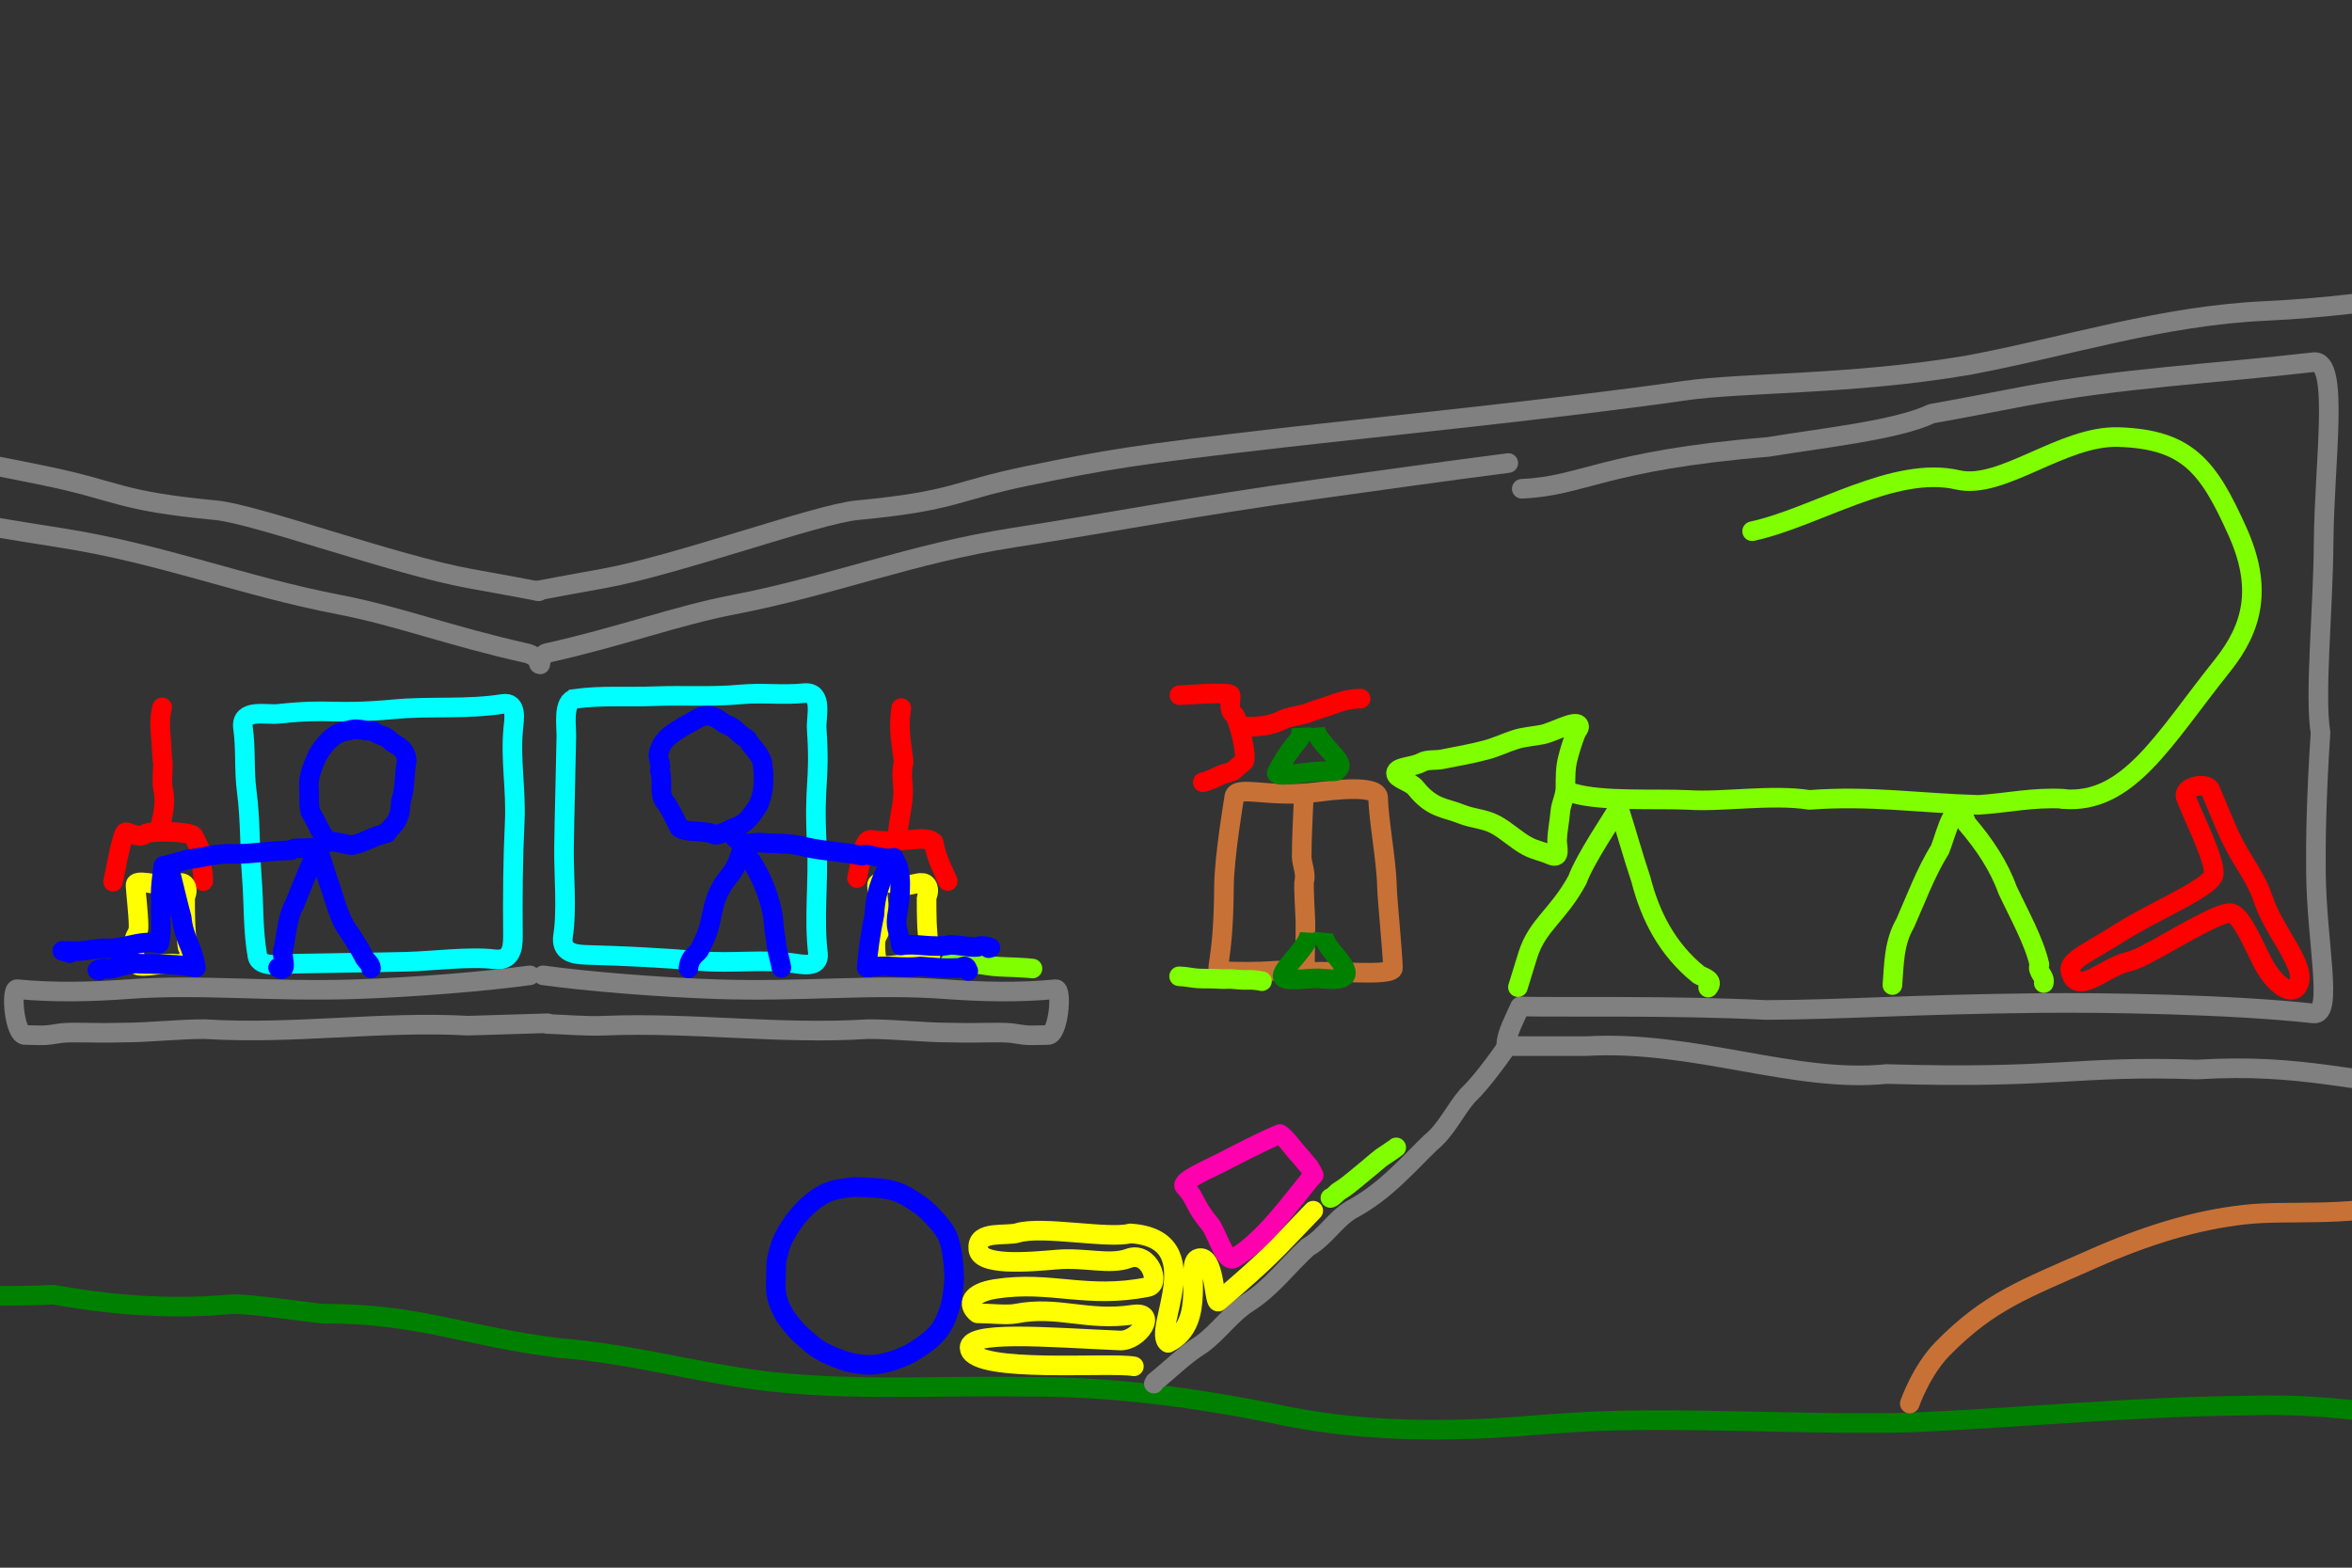 <?xml version="1.0" encoding="UTF-8" standalone="no"?>
<!-- Created with Inkscape (http://www.inkscape.org/) -->

<svg
   xmlns:dc="http://purl.org/dc/elements/1.1/"
   xmlns:cc="http://creativecommons.org/ns#"
   xmlns:rdf="http://www.w3.org/1999/02/22-rdf-syntax-ns#"
   xmlns:svg="http://www.w3.org/2000/svg"
   xmlns="http://www.w3.org/2000/svg"
   xmlns:sodipodi="http://sodipodi.sourceforge.net/DTD/sodipodi-0.dtd"
   xmlns:inkscape="http://www.inkscape.org/namespaces/inkscape"
   inkscape:export-filename="itnas177.png"
   inkscape:export-ydpi="90"
   inkscape:export-xdpi="90"
   sodipodi:docname="itnas177.svg"
   inkscape:version="0.47 r22583"
   version="1.1"
   id="svg2"
   height="320"
   width="480">
  <rect width="100%" height="100%" fill="#333333" stroke="none"/>
  <defs
     id="defs4" />
  <sodipodi:namedview
     id="base"
     pagecolor="#ffffff"
     bordercolor="#666666"
     borderopacity="1.0"
     inkscape:pageopacity="1"
     inkscape:pageshadow="2"
     inkscape:zoom="2"
     inkscape:cx="230.35782"
     inkscape:cy="156.86984"
     inkscape:document-units="px"
     inkscape:current-layer="layer1"
     showgrid="false"
     inkscape:snap-nodes="true"
     inkscape:snap-global="false"
     inkscape:snap-grids="true"
     showguides="true"
     inkscape:window-width="1280"
     inkscape:window-height="998"
     inkscape:window-x="-4"
     inkscape:window-y="-4"
     inkscape:window-maximized="1"
     inkscape:object-nodes="true">
    <inkscape:grid
       empspacing="5"
       visible="true"
       enabled="true"
       snapvisiblegridlinesonly="true"
       type="xygrid"
       id="grid2816" />
  </sodipodi:namedview>
  <g
     inkscape:label="Layer 1"
     inkscape:groupmode="layer"
     id="layer1"
     transform="translate(0,0)">
    <path
       style="color:#000000;fill:none;stroke:#008000;stroke-width:4;stroke-linecap:butt;stroke-linejoin:miter;stroke-miterlimit:4;stroke-opacity:1;stroke-dasharray:none;stroke-dashoffset:0;marker:none;visibility:visible;display:inline;overflow:visible;enable-background:accumulate"
       d="m -22.443,263.374 c 9.465,0.332 19.294,1.652 33.324,0.896 10.962,2.005 23.642,3.14 36.005,1.978 3.179,-0.323 15.719,1.611 18.88,1.899 19.93,-0.08 29.334,4.744 48.748,7.054 12.071,0.949 23.839,3.916 35.76,5.865 19.742,3.246 39.805,1.662 59.706,2.018 16.908,-0.058 33.745,2.164 50.292,5.518 15.964,3.498 32.442,3.772 48.688,2.64 7.898,-0.618 15.8,-1.247 23.727,-1.309 19.11,-0.278 38.214,0.897 57.322,0.438 22.85,-1.01 45.645,-3.279 68.531,-3.449 18.933,-0.676 37.673,2.902 56.07,6.984 11.683,3.254 24.066,3.013 35.621,6.812 0.324,0.205 4.465,1.874 6.352,2 19.576,1.306 29.005,-0.557 43.142,-1.102"
       id="path2852"
       sodipodi:nodetypes="ccccccccccccccsc" />
    <path
       style="color:#000000;fill:none;stroke:#808080;stroke-width:4;stroke-linecap:round;stroke-linejoin:round;stroke-miterlimit:4;stroke-opacity:1;stroke-dasharray:none;stroke-dashoffset:0;marker:none;visibility:visible;display:inline;overflow:visible;enable-background:accumulate"
       d="m 110.251,135.612 c 0.221,-1.335 0.618,-2.139 1.288,-2.289 15.637,-3.495 26.209,-7.592 38.184,-9.899 19.954,-3.845 36.273,-10.443 57.069,-13.678 19.41,-3.019 36.868,-6.408 61.725,-9.864 13.905,-1.933 26.714,-3.754 39.3,-5.364"
       id="path2912" />
    <path
       style="color:#000000;fill:none;stroke:#808080;stroke-width:4;stroke-linecap:round;stroke-linejoin:round;stroke-miterlimit:4;stroke-opacity:1;stroke-dasharray:none;stroke-dashoffset:0;marker:none;visibility:visible;display:inline;overflow:visible;enable-background:accumulate"
       d="m 111.734,209.013 c 3.89,0.136 7.786,0.507 11.678,0.349 17.935,-0.728 35.78,1.855 53.74,0.707 5.666,-0.005 11.305,0.708 16.971,0.707 6.566,0.158 9.485,-0.184 12.388,0.111 1.401,0.209 2.801,0.487 4.225,0.444 1.012,-0.002 2.023,-0.06 3.035,-0.06 2.25,0.265 3.068,-9.38 1.713,-9.357 -7.542,0.73 -15.081,0.549 -22.627,0 -15.077,-1.097 -29.112,0.593 -46.669,0 -11.925,-0.403 -26.516,-1.6 -35.355,-2.828"
       id="path2906" />
    <path
       style="color:#000000;fill:none;stroke:#808080;stroke-width:4;stroke-linecap:round;stroke-linejoin:round;stroke-miterlimit:4;stroke-opacity:1;stroke-dasharray:none;stroke-dashoffset:0;marker:none;visibility:visible;display:inline;overflow:visible;enable-background:accumulate"
       d="m 310.566,99.769 c 12.548,-0.531 16.689,-5.769 50.253,-8.536 10.777,-1.789 26.351,-3.423 33.374,-6.793 5.838,-1.027 11.998,-2.247 18.573,-3.492 20.065,-3.798 39.014,-4.669 59.397,-7.021 5.376,-0.62 2.161,20.162 2.042,37.117 -0.094,13.376 -1.885,30.976 -0.628,38.544 -0.868,12.869 -0.999,22.366 -0.939,28.404 0.145,14.652 3.649,29.323 -0.475,28.872 -17.08,-1.867 -42.818,-2.261 -55.861,-2.121 -26.882,0.288 -40.001,1.352 -55.861,1.414 -19.072,-0.961 -41.656,-0.513 -50.205,-0.707 -1.102,2.451 -2.792,5.614 -2.828,7.69"
       id="path2904" />
    <path
       style="color:#000000;fill:none;stroke:#808080;stroke-width:4;stroke-linecap:round;stroke-linejoin:round;stroke-miterlimit:4;stroke-opacity:1;stroke-dasharray:none;stroke-dashoffset:0;marker:none;visibility:visible;display:inline;overflow:visible;enable-background:accumulate"
       d="m 235.479,282.43 0.227,-0.406 c 3.188,-2.537 6.029,-5.463 9.49,-7.597 3.443,-2.484 5.904,-6.206 9.545,-8.546 4.743,-3.008 8.062,-7.555 12.142,-11.288 3.547,-1.988 5.538,-5.738 9.033,-7.751 3.404,-1.825 6.434,-4.206 9.219,-6.858 2.371,-2.19 4.468,-4.484 6.8,-6.726 3.287,-2.663 4.926,-6.6 7.652,-9.716 3.184,-2.935 8.01,-10.002 8.01,-10.002 0,0 16.146,0 16.146,0 21.802,-1.28 42.67,7.629 61.232,5.691 35.45,1.039 38.188,-1.765 63.471,-0.92 21.925,-1.301 31.216,2.752 53.744,4.334 15.701,2.942 30.627,4.136 45.075,2.737 10.441,0.864 17.627,2.11 36.946,4.95 6.235,-4.472 -3.085,-36.487 -0.755,-65.661 0.368,-4.611 -3.3,-47.18 -0.793,-68.956 1.141,-9.909 2.211,-33.938 -0.574,-49.938 -23.237,4.016 -43.171,5.993 -52.205,7.805 -18.604,3.732 -44.331,8.833 -67.296,9.873 -21.557,0.976 -40.491,7.253 -60.846,11.075 -23.832,4.078 -46.02,3.478 -57.991,5.222 -24.005,3.496 -64.999,7.65 -82.169,9.622 -30.307,3.481 -35.714,4.434 -51.906,7.763 -15.011,3.087 -14.61,5.105 -34.775,7.013 -8.114,0.768 -36.73,11.223 -51.756,13.933 -4.537,0.818 -9.08,1.645 -13.614,2.506"
       id="path2833" />
    <path
       style="fill:none;stroke:#0000ff;stroke-width:4;stroke-linecap:butt;stroke-linejoin:miter;stroke-miterlimit:4;stroke-opacity:1;stroke-dasharray:none"
       d="m 173.801,242.328 c -1.989,0.272 -4.051,0.497 -5.834,1.495 -1.694,0.945 -3.176,2.233 -4.481,3.661 -1.545,1.715 -2.825,3.664 -3.81,5.75 -0.54,1.18 -0.822,2.456 -1.124,3.712 -0.253,1.284 -0.124,2.599 -0.203,3.897 -0.039,1.599 -0.104,3.247 0.473,4.769 0.279,1.059 0.855,2 1.353,2.966 0.976,1.311 1.93,2.65 3.138,3.763 1.638,1.482 3.289,3.023 5.321,3.951 1.328,0.644 2.711,1.187 4.123,1.615 1.628,0.453 3.32,0.699 5.011,0.702 1.663,-0.079 3.3,-0.474 4.875,-1.001 1.5,-0.542 3.006,-1.134 4.311,-2.066 1.345,-0.852 2.693,-1.737 3.788,-2.906 1.051,-1.005 1.809,-2.275 2.363,-3.611 0.389,-0.974 0.742,-1.973 0.989,-2.992 0.358,-1.713 0.553,-3.458 0.643,-5.205 -0.09,-2.079 -0.207,-4.174 -0.671,-6.208 -0.282,-1.165 -0.584,-2.351 -1.275,-3.351 -0.89,-1.348 -2.013,-2.527 -3.126,-3.691 -1.107,-1.11 -2.39,-2.028 -3.739,-2.818 -1.204,-0.81 -2.531,-1.453 -3.946,-1.787 -1.695,-0.446 -3.462,-0.479 -5.203,-0.596 -0.993,-0.022 -1.986,-0.117 -2.978,-0.049 z"
       id="path8177"
       sodipodi:nodetypes="cssssssssss" />
    <path
       style="color:#000000;fill:none;stroke:#c87137;stroke-width:4;stroke-linecap:round;stroke-linejoin:round;stroke-miterlimit:4;stroke-opacity:1;stroke-dasharray:none;stroke-dashoffset:0;marker:none;visibility:visible;display:inline;overflow:visible;enable-background:accumulate"
       d="m 491.75,245.5 c -14.519,3.02 -24.618,1.421 -33.734,2.436 -9.936,1.106 -20.019,4.192 -31.016,9.064 -14.01,6.207 -21.003,8.628 -30.5,18.25 -4.41,4.468 -6.75,11.25 -6.75,11.25"
       id="path8848"
       sodipodi:nodetypes="cssss" />
    <path
       style="color:#000000;fill:none;stroke:#94f3f3;stroke-width:4;stroke-linecap:round;stroke-linejoin:round;stroke-miterlimit:4;stroke-opacity:1;stroke-dasharray:none;stroke-dashoffset:0;marker:none;visibility:visible;display:inline;overflow:visible;enable-background:accumulate"
       d="m 497.584,250.432 c -2.47,-3.282 -5.985,-8.527 -3.862,-12.425 3.814,-7.003 6.541,-5.57 12.119,-5.991 5.979,-0.451 10.845,-2.16 17.189,-2.075 9.446,0.126 9.685,1.631 17.78,1.291 6.869,-0.288 21.62,-1.41 28.448,1.632 6.927,3.085 9.143,7.675 4.888,12.435 -4.85,5.426 -20.944,4.873 -26.426,7.649 -5.738,2.906 -15.613,2.191 -22.591,1.464 -5.397,-0.562 -11.151,-2.787 -16.973,-2.137 -3.324,0.371 -7.135,2.725 -10.573,-1.842 z"
       id="path8820"
       sodipodi:nodetypes="cssssssssss" />
    <path
       style="color:#000000;fill:none;stroke:#c87137;stroke-width:4;stroke-linecap:round;stroke-linejoin:round;stroke-miterlimit:4;stroke-opacity:1;stroke-dasharray:none;stroke-dashoffset:0;marker:none;visibility:visible;display:inline;overflow:visible;enable-background:accumulate"
       d="m 249.792,180.924 c -0.107,17.016 -2.316,17.142 -0.364,17.296 2.532,0.2 7.624,0.171 10.394,-0.046 4.549,-0.356 5.791,0.567 7.748,0.282 3.41,-0.496 16.773,0.998 16.71,-0.861 -0.131,-3.843 -1.179,-14.184 -1.224,-16.542 -0.102,-5.37 -1.741,-13.808 -1.798,-18.231 -0.023,-1.808 -4.14,-2.248 -12.437,-1.141 -9.964,1.329 -16.958,-1.693 -16.958,1.223 l 0,1e-5 0,-1e-5 c 0,0 -2.034,12.025 -2.071,18.02 z"
       id="path2893"
       sodipodi:nodetypes="cssssssssccs" />
    <path
       style="color:#000000;fill:none;stroke:#00ffff;stroke-width:4;stroke-linecap:butt;stroke-linejoin:miter;stroke-miterlimit:4;stroke-opacity:1;stroke-dasharray:none;stroke-dashoffset:0;marker:none;visibility:visible;display:inline;overflow:visible;enable-background:accumulate"
       d="m 117.412,142.637 c -2.62,0.368 -1.793,5.523 -1.832,7.688 -0.172,9.502 -0.38,15.505 -0.475,22.725 -0.07,5.317 0.635,12.728 -0.184,17.881 -0.529,3.326 1.895,3.895 4.687,3.975 7.666,0.219 15.52,0.583 23.269,1.261 6.271,0.549 12.642,-0.419 18.855,0.42 1.927,0.26 5.564,1.081 5.202,-1.94 -0.881,-7.348 0.16,-14.726 -0.228,-22.105 -0.692,-13.144 0.735,-12.446 -0.037,-23.832 -0.164,-2.422 1.449,-7.643 -2.633,-7.219 -4.251,0.442 -8.556,-0.143 -12.808,0.25 -6.181,0.572 -11.816,0.133 -17.807,0.375 -5.232,0.211 -10.793,-0.212 -16.008,0.52 z"
       id="path3604"
       sodipodi:nodetypes="csssssssssssss" />
    <path
       id="path3618"
       style="color:#000000;fill:none;stroke:#ffff00;stroke-width:4;stroke-linecap:round;stroke-linejoin:round;stroke-miterlimit:4;stroke-opacity:1;stroke-dasharray:none;stroke-dashoffset:0;marker:none;visibility:visible;display:inline;overflow:visible;enable-background:accumulate"
       d="m 268.009,247.125 c -8.825,9.158 -8.569,9.238 -19.402,18.573 -0.86,0.099 -0.722,-9.653 -3.966,-8.85 -3.168,0.669 2.139,13.118 -6.26,17.255 -3.53,-2.27 8.949,-21.258 -7.721,-22.337 -4.37,1.189 -18.019,-1.613 -22.937,-0.115 -2.367,0.721 -8.307,-0.537 -8.075,3.062 -0.257,3.842 10.4,2.882 15.989,2.393 5.744,-0.502 10.854,1.177 14.707,-0.254 4.264,-1.583 6.688,5.3 3.925,5.854 -12.532,2.513 -19.752,-1.363 -31.085,0.392 -5.162,0.8 -5.963,3.16 -3.713,4.977 2.978,0.033 6.048,0.415 7.858,0.064 8.669,-1.682 14.469,1.634 23.932,0.209 5.208,-0.784 1.195,5.442 -2.7,5.275 -14.578,-0.615 -31.882,-2.207 -30.628,1.845 1.52,4.91 28.429,2.525 33.475,3.435"
       sodipodi:nodetypes="cccccscsssscsscsc" />
    <path
       style="color:#000000;fill:none;stroke:#ff0000;stroke-width:4;stroke-linecap:butt;stroke-linejoin:miter;stroke-miterlimit:4;stroke-opacity:1;stroke-dasharray:none;stroke-dashoffset:0;marker:none;visibility:visible;display:inline;overflow:visible;enable-background:accumulate"
       d="m 422.547,198.257 c 0.524,1.871 1.38,3.228 5.707,0.825 7.996,-4.447 4,-1.075 11.8,-5.374 5.923,-3.269 13.405,-7.762 15.324,-7.285 1.754,0.436 3.44,3.989 6.041,9.362 2.685,5.547 6.612,7.886 7.689,5.046 0.645,-1.702 0.059,-3.819 -2.974,-8.866 -6.231,-10.369 -2.375,-6.796 -8.418,-16.479 -2.695,-4.318 -4.032,-8.12 -6.692,-14.375 -0.622,-1.464 -5.805,-0.634 -4.905,1.718 1.492,3.899 6.145,13.119 5.644,15.71 -0.255,1.317 -3.397,3.301 -8.324,5.89 -4.577,2.405 -7.455,3.838 -11.343,6.29 -5.839,3.683 -10.137,5.435 -9.548,7.538 z"
       id="path3637"
       sodipodi:nodetypes="csssssssssssss" />
    <path
       style="color:#000000;fill:none;stroke:#ff00ae;stroke-width:4;stroke-linecap:butt;stroke-linejoin:round;stroke-miterlimit:4;stroke-opacity:1;stroke-dasharray:none;stroke-dashoffset:0;marker:none;visibility:visible;display:inline;overflow:visible;enable-background:accumulate"
       d="m 267.165,238.148 c -0.746,-0.757 -1.158,-1.434 -1.829,-2.155 -0.839,-0.887 -1.486,-1.757 -2.385,-2.826 -0.709,-0.901 -1.403,-1.452 -1.737,-1.68 -3.009,1.172 -9.791,4.687 -11.685,5.687 -2.065,1.089 -8.761,3.915 -7.793,4.969 2.644,2.878 1.511,3.26 5.31,7.883 1.147,1.396 2.992,7.858 4.768,6.823 6.081,-3.542 11.902,-11.758 15.516,-16.123 0.23,-0.278 0.548,-0.54 0.778,-0.854 -0.319,-0.641 -0.557,-1.116 -0.943,-1.724 z"
       id="path3782"
       inkscape:export-xdpi="90"
       inkscape:export-ydpi="90"
       sodipodi:nodetypes="ccccssssscc" />
    <path
       style="color:#000000;fill:none;stroke:#c87137;stroke-width:4;stroke-linecap:round;stroke-linejoin:round;stroke-miterlimit:4;stroke-opacity:1;stroke-dasharray:none;stroke-dashoffset:0;marker:none;visibility:visible;display:inline;overflow:visible;enable-background:accumulate"
       d="m 266.072,162.757 c -0.164,3.859 -0.42,8.167 -0.42,12.091 0,1.502 0.921,3.41 0.545,4.832 -0.251,0.949 0.221,7.456 0.221,8.638 0,3.906 -0.096,5.073 -0.096,8.995"
       id="path2897"
       sodipodi:nodetypes="csssc" />
    <path
       style="fill:none;stroke:#0000ff;stroke-width:4;stroke-linecap:round;stroke-linejoin:round;stroke-miterlimit:4;stroke-opacity:1;stroke-dasharray:none"
       d="m 143.052,146.322 c 2.206,-0.826 3.755,0.709 5.022,1.523 2.372,0.826 2.058,1.688 4.45,3.029 0.882,1.759 2.525,2.72 3.077,4.825 0.512,4.027 0.18,6.365 -0.907,8.783 -1.207,1.715 -2.224,3.507 -4.304,4.242 -1.47,0.519 -2.908,1.594 -4.402,1.671 -2.295,-1.05 -5.764,-0.307 -7.352,-1.433 -0.861,-1.647 -1.58,-3.346 -2.577,-4.873 -1.899,-1.9 -0.535,-4.127 -1.416,-6.822 0.559,-1.332 -0.949,-2.773 0.142,-4.571 0.805,-2.737 5.516,-4.806 8.268,-6.374 z"
       id="path2905-4"
       sodipodi:nodetypes="cccccscccccc" />
    <path
       id="path5493"
       style="color:#000000;fill:none;stroke:#ff0000;stroke-width:4;stroke-linecap:round;stroke-linejoin:round;stroke-miterlimit:4;stroke-opacity:1;stroke-dasharray:none;stroke-dashoffset:0;marker:none;visibility:visible;display:inline;overflow:visible;enable-background:accumulate"
       d="m 183.327,171.314 c -0.306,-1.463 0.233,-3.563 0.755,-6.947 0.693,-4.243 -0.465,-5.568 0.332,-8.759 -0.365,-3.934 -1.203,-6.405 -0.485,-11.079 m -9.024,34.7 c 0.842,-3.438 1.274,-8.142 2.891,-7.795 6.053,0.928 11.002,-1.183 12.737,0.507 0.671,3.528 1.756,5.255 2.883,7.89"
       sodipodi:nodetypes="cccccccc" />
    <path
       style="color:#000000;fill:none;stroke:#80ff00;stroke-width:4;stroke-linecap:round;stroke-linejoin:round;stroke-miterlimit:4;stroke-opacity:1;stroke-dasharray:none;stroke-dashoffset:0;marker:none;visibility:visible;display:inline;overflow:visible;enable-background:accumulate"
       d="m 210.711,197.7 c -0.284,-0.06 -1.652,-0.166 -3.596,-0.25 -0.666,-0.029 -1.797,-0.049 -3.259,-0.131 -1.166,-0.065 -1.747,-0.172 -3.561,-0.427 -1.506,-0.211 -2.416,-0.177 -4.13,-0.359 -1.065,-0.114 -1.652,0.007 -2.355,0.043"
       id="path3655-1"
       sodipodi:nodetypes="csssss" />
    <path
       style="color:#000000;fill:none;stroke:#80ff00;stroke-width:4;stroke-linecap:round;stroke-linejoin:round;stroke-miterlimit:4;stroke-opacity:1;stroke-dasharray:none;stroke-dashoffset:0;marker:none;visibility:visible;display:inline;overflow:visible;enable-background:accumulate"
       d="m 240.634,199.287 c 1.453,0.035 2.446,0.324 3.649,0.413 1.174,0.087 2.275,0.036 3.2,0.063 0.788,0.023 1.866,0.139 3.255,0.072 1.067,-0.051 2.236,0.263 4.06,0.171 0.618,-0.031 1.649,0.059 2.746,0.272"
       id="path3655-4"
       sodipodi:nodetypes="csssss" />
    <path
       id="path4455"
       style="color:#000000;fill:none;stroke:#ff0000;stroke-width:4;stroke-linecap:round;stroke-linejoin:round;stroke-miterlimit:4;stroke-opacity:1;stroke-dasharray:none;stroke-dashoffset:0;marker:none;visibility:visible;display:inline;overflow:visible;enable-background:accumulate"
       d="m 277.676,142.61 c -2.545,-0.012 -4.452,0.749 -6.689,1.543 -0.92,0.327 -3.159,0.942 -3.865,1.312 -0.65,0.341 -4.304,0.917 -5.102,1.336 -2.893,1.517 -5.329,1.517 -8.545,1.579 m -8.005,11.293 c 1.092,-0.224 2.578,-0.905 3.684,-1.485 0.443,-0.232 2.301,-0.588 2.634,-0.935 0.429,-0.446 2.007,-1.725 2.087,-1.808 0.762,-0.791 -1.077,-8.863 -2.131,-9.684 -1.356,-1.056 -0.156,-3.883 -0.785,-4.052 -1.68,-0.45 -8.747,0.168 -10.251,0.197"
       sodipodi:nodetypes="csssccsssssc" />
    <path
       style="color:#000000;fill:none;stroke:#ffff00;stroke-width:4;stroke-linecap:butt;stroke-linejoin:miter;stroke-miterlimit:4;stroke-opacity:1;stroke-dasharray:none;stroke-dashoffset:0;marker:none;visibility:visible;display:inline;overflow:visible;enable-background:accumulate"
       d="m 178.975,196.555 c -1.021,-6.862 0.668,-4.785 0.625,-7.625 -0.038,-2.499 -0.544,-6.659 -0.625,-8.25 -0.066,-1.284 4.308,0 6.125,0 1.319,-0.001 3.27,-1.051 4,0 0.782,1.126 0,2.264 0,2.5 0,3.833 -0.003,6.325 0.5,10.125 0.021,0.155 1.038,1.253 -0.5,3.375 -0.183,0.252 -2.166,0 -2.5,0 -3,0 -7.429,1.194 -7.625,-0.125 z"
       id="path2862"
       sodipodi:nodetypes="csssssssss" />
    <path
       sodipodi:nodetypes="cccccsccsssssssscccccssccccccccsssssssssssssscsscssccccccs"
       d="m 109.987,135.502 c -0.216,-1.419 -1.867,-2.023 -2.56,-2.178 -15.637,-3.495 -26.209,-7.592 -38.184,-9.899 -19.954,-3.845 -36.273,-10.443 -57.069,-13.678 -19.41,-3.019 -36.868,-6.408 -61.725,-9.864 -13.905,-1.933 -26.714,-3.754 -39.3,-5.364 M 111.746,208.867 c -5.324,0.163 -10.722,0.328 -16.191,0.494 -17.931,-0.982 -35.78,1.855 -53.74,0.707 -5.666,-0.005 -11.305,0.708 -16.971,0.707 -6.566,0.158 -9.485,-0.184 -12.388,0.111 -1.401,0.209 -2.801,0.487 -4.225,0.444 -1.012,-0.002 -2.023,-0.06 -3.035,-0.06 -2.25,0.265 -3.068,-9.38 -1.713,-9.357 7.542,0.73 15.081,0.549 22.627,0 15.077,-1.097 29.112,0.593 46.669,0 11.925,-0.403 26.516,-1.6 35.355,-2.828 M -91.6,99.769 c -12.548,-0.531 -16.689,-5.769 -50.253,-8.536 -10.777,-1.789 -26.351,-3.423 -33.374,-6.793 -5.838,-1.027 -11.998,-2.247 -18.573,-3.492 -20.065,-3.798 -39.014,-4.669 -59.397,-7.021 -5.376,-0.62 -2.161,20.162 -2.042,37.117 0.094,13.376 1.885,30.976 0.628,38.544 0.868,12.869 0.999,22.366 0.939,28.404 -0.145,14.652 -3.649,29.323 0.475,28.872 17.08,-1.867 42.818,-2.261 55.861,-2.121 26.882,0.288 40.001,1.352 55.861,1.414 19.072,-0.961 41.656,-0.513 50.205,-0.707 1.102,2.451 2.792,5.614 2.828,7.69 m 71.928,69.291 -0.227,-0.406 c -3.188,-2.537 -6.029,-5.463 -9.49,-7.597 -3.443,-2.484 -5.904,-6.206 -9.545,-8.546 -4.743,-3.008 -8.062,-7.555 -12.142,-11.288 -3.547,-1.988 -5.538,-5.738 -9.033,-7.751 -3.404,-1.825 -6.434,-4.206 -9.219,-6.858 -2.371,-2.19 -4.468,-4.484 -6.8,-6.726 -3.287,-2.663 -4.926,-6.6 -7.652,-9.716 -3.184,-2.935 -8.01,-10.002 -8.01,-10.002 0,0 -16.146,0 -16.146,0 -21.802,-1.28 -42.67,7.629 -61.232,5.691 -35.45,1.039 -38.188,-1.765 -63.471,-0.92 -21.925,-1.301 -31.216,2.752 -53.744,4.334 -15.701,2.942 -30.627,4.136 -45.075,2.737 -10.441,0.864 -17.627,2.11 -36.946,4.95 -6.235,-4.472 3.085,-36.487 0.755,-65.661 -0.368,-4.611 3.3,-47.18 0.793,-68.956 -1.141,-9.909 -2.211,-33.938 0.574,-49.938 23.237,4.016 43.171,5.993 52.205,7.805 18.604,3.732 44.331,8.833 67.296,9.873 21.557,0.976 40.491,7.253 60.846,11.075 23.832,4.078 46.02,3.478 57.991,5.222 24.005,3.496 64.998,7.65 82.169,9.622 30.307,3.481 35.714,4.434 51.906,7.763 15.011,3.087 14.61,5.105 34.775,7.013 8.114,0.768 36.73,11.223 51.756,13.933 4.716,0.85 9.439,1.71 14.152,2.609"
       style="color:#000000;fill:none;stroke:#808080;stroke-width:4;stroke-linecap:round;stroke-linejoin:round;stroke-miterlimit:4;stroke-opacity:1;stroke-dasharray:none;stroke-dashoffset:0;marker:none;visibility:visible;display:inline;overflow:visible;enable-background:accumulate"
       id="path2842" />
    <path
       sodipodi:nodetypes="csssssssssssss"
       id="path2859"
       d="m 52.539,195.174 c 0.469,2.604 5.588,1.579 7.753,1.535 9.501,-0.195 15.508,-0.218 22.727,-0.402 5.316,-0.135 12.694,-1.125 17.874,-0.505 3.344,0.4 3.819,-2.043 3.791,-4.837 -0.077,-7.668 -0.016,-15.531 0.363,-23.3 0.307,-6.288 -0.906,-12.616 -0.307,-18.857 0.186,-1.936 0.866,-5.602 -2.139,-5.123 -7.308,1.163 -14.721,0.408 -22.08,1.08 -13.107,1.198 -12.466,-0.255 -23.812,0.956 -2.414,0.258 -7.693,-1.153 -7.112,2.909 0.605,4.231 0.187,8.555 0.744,12.789 0.809,6.154 0.588,11.802 1.061,17.78 0.413,5.22 0.204,10.793 1.137,15.976 z"
       style="color:#000000;fill:none;stroke:#00ffff;stroke-width:4;stroke-linecap:butt;stroke-linejoin:miter;stroke-miterlimit:4;stroke-opacity:1;stroke-dasharray:none;stroke-dashoffset:0;marker:none;visibility:visible;display:inline;overflow:visible;enable-background:accumulate" />
    <path
       sodipodi:nodetypes="csssccsssssc"
       d="m 33.099,144.382 c -0.654,2.46 -0.399,4.497 -0.196,6.862 0.084,0.973 0.114,3.295 0.294,4.071 0.166,0.715 -0.199,4.396 0.004,5.274 0.737,3.182 0.122,5.539 -0.63,8.667 m 8.906,10.596 c 0.059,-1.113 -0.225,-2.723 -0.507,-3.94 -0.113,-0.487 0.012,-2.375 -0.239,-2.785 -0.323,-0.528 -1.162,-2.377 -1.223,-2.476 -0.574,-0.937 -8.848,-1.195 -9.908,-0.383 -1.364,1.045 -3.797,-0.83 -4.119,-0.263 -0.86,1.512 -2.046,8.506 -2.397,9.969"
       style="color:#000000;fill:none;stroke:#ff0000;stroke-width:4;stroke-linecap:round;stroke-linejoin:round;stroke-miterlimit:4;stroke-opacity:1;stroke-dasharray:none;stroke-dashoffset:0;marker:none;visibility:visible;display:inline;overflow:visible;enable-background:accumulate"
       id="path2861" />
    <path
       sodipodi:nodetypes="csssssssss"
       id="path2863"
       d="m 27.655,196.555 c -1.021,-6.862 0.668,-4.785 0.625,-7.625 -0.038,-2.499 -0.544,-6.659 -0.625,-8.25 -0.066,-1.284 4.308,0 6.125,0 1.319,-0.001 3.27,-1.051 4,0 0.782,1.126 0,2.264 0,2.5 0,3.833 -0.003,6.325 0.5,10.125 0.021,0.155 1.038,1.253 -0.5,3.375 -0.183,0.252 -2.166,0 -2.5,0 -3,0 -7.429,1.194 -7.625,-0.125 z"
       style="color:#000000;fill:none;stroke:#ffff00;stroke-width:4;stroke-linecap:butt;stroke-linejoin:miter;stroke-miterlimit:4;stroke-opacity:1;stroke-dasharray:none;stroke-dashoffset:0;marker:none;visibility:visible;display:inline;overflow:visible;enable-background:accumulate" />
    <path
       style="fill:none;stroke:#0000ff;stroke-width:4;stroke-linecap:round;stroke-linejoin:round;stroke-miterlimit:4;stroke-opacity:1;stroke-dasharray:none"
       d="m 83.001,155.286 c -0.176,-2.539 -1.927,-3.077 -3.019,-3.777 -1.508,-1.721 -2.056,-0.922 -3.968,-2.359 -1.678,0.214 -3.022,-0.749 -4.845,-0.024 -2.685,0.146 -4.886,2.474 -6.425,5.135 -0.875,2.132 -1.881,4.132 -1.681,6.501 0.142,1.673 -0.157,3.644 0.334,5.079 1.278,1.892 2.357,5.182 3.808,5.998 1.584,-0.168 3.156,0.627 4.698,0.656 2.343,-0.438 4.686,-2.001 7.03,-2.439 0.819,-1.303 2.133,-2.106 2.374,-3.461 0.562,-0.828 0.267,-2.567 0.673,-3.606 0.761,-2.627 0.481,-4.73 1.023,-7.703 z"
       id="path2905"
       sodipodi:nodetypes="cccccsccccccc" />
    <path
       style="fill:none;stroke:#0000ff;stroke-width:4;stroke-linecap:round;stroke-linejoin:round;stroke-miterlimit:4;stroke-opacity:1;stroke-dasharray:none"
       d="m 65.838,172.571 c -2.285,1.107 -5.69,0.056 -6.437,0.996 -3.877,0.02 -7.751,0.77 -11.625,0.738 -3.352,-0.23 -6.532,0.808 -9.613,1.167 -1.471,0.404 -2.941,0.808 -4.412,1.213"
       id="path2907-1" />
    <path
       id="path2909"
       style="fill:none;stroke:#0000ff;stroke-width:4;stroke-linecap:round;stroke-linejoin:round;stroke-miterlimit:4;stroke-opacity:1;stroke-dasharray:none"
       d="m 14.216,194.542 c -2.42,-0.92 -1.565,-0.131 -0.459,-0.443 2.825,0.269 4.942,-0.401 7.672,-0.537 3.688,0.343 7.152,-1.836 11.074,-0.978 0.658,-2.728 0.14,-5.655 0.357,-8.483 -0.247,-2.487 0.185,-4.929 0.464,-7.351 M 20.259,198.142 c -1.302,-0.109 0.999,-0.572 1.266,-0.483 0.843,0.608 4.782,-1.308 6.906,-0.941 3.538,0.066 8.415,0.092 11.552,0.789 -0.648,-4.292 -2.482,-5.822 -2.896,-10.191 -0.875,-3.181 -1.936,-7.868 -2.508,-9.969"
       sodipodi:nodetypes="cccccccccccc" />
    <path
       id="path2911"
       style="fill:none;stroke:#0000ff;stroke-width:4;stroke-linecap:round;stroke-linejoin:round;stroke-miterlimit:4;stroke-opacity:1;stroke-dasharray:none"
       d="m 75.727,197.643 c -0.012,-0.939 -1.212,-1.596 -1.556,-2.556 -0.954,-1.77 -1.82,-3.161 -2.937,-4.826 -2.149,-2.886 -2.776,-6.366 -3.978,-9.636 -0.729,-1.976 -1.345,-4.558 -2.425,-7.247 -1.758,3.824 -3.27,7.561 -4.719,11.205 -1.519,2.612 -1.671,6.42 -2.27,9.102 -0.613,0.999 1.247,5.302 -1.087,3.865"
       sodipodi:nodetypes="cccscccc" />
    <path
       id="path2896"
       d="m 182.435,175.088 c -2.469,0.59 -5.57,-1.167 -6.5,-0.41 -3.791,-0.814 -7.735,-0.913 -11.512,-1.776 -3.225,-0.945 -6.554,-0.614 -9.64,-0.925 -1.523,0.079 -3.312,0.688 -4.835,-1.001"
       style="fill:none;stroke:#0000ff;stroke-width:4;stroke-linecap:round;stroke-linejoin:round;stroke-miterlimit:4;stroke-opacity:1;stroke-dasharray:none"
       sodipodi:nodetypes="ccccc" />
    <path
       style="fill:none;stroke:#0000ff;stroke-width:4;stroke-linecap:round;stroke-linejoin:round;stroke-miterlimit:4;stroke-opacity:1;stroke-dasharray:none"
       d="m 197.606,198.195 c -0.65,-1.835 -1.267,-0.371 -2.294,-0.622 -3.078,0.181 -4.666,-0.124 -7.419,-0.292 -3.9,0.476 -6.704,-0.414 -11.021,0.215 0.262,-3.368 0.826,-7.23 1.575,-10.781 0.134,-3.446 1.061,-7.101 3.286,-10.572"
       id="path2918"
       sodipodi:nodetypes="cccccc" />
    <path
       style="fill:none;stroke:#0000ff;stroke-width:4;stroke-linecap:round;stroke-linejoin:round;stroke-miterlimit:4;stroke-opacity:1;stroke-dasharray:none"
       d="m 201.761,193.546 c 1.266,-0.093 -1.099,-0.578 -1.867,-0.413 -0.643,0.52 -3.796,-0.235 -5.889,-0.274 -3.782,0.763 -7.236,-0.452 -10.144,0.145 -0.406,-3.495 -1.372,-3.213 -0.623,-7.127 0.538,-2.809 0.946,-8.322 -0.585,-10.119"
       id="path2898"
       sodipodi:nodetypes="cccccc" />
    <path
       sodipodi:nodetypes="cccscccc"
       d="m 140.496,197.643 c 0.277,-2.619 2.007,-3.01 2.351,-3.971 0.954,-1.77 1.82,-3.868 2.141,-5.621 0.735,-3.504 1.027,-5.121 2.741,-7.78 1.271,-1.972 2.494,-2.437 3.663,-6.893 2.731,2.852 4.861,7.472 5.78,11.116 0.9,2.966 0.61,4.829 1.21,7.511 -0.094,1.175 0.786,3.711 1.087,5.544"
       style="fill:none;stroke:#0000ff;stroke-width:4;stroke-linecap:round;stroke-linejoin:round;stroke-miterlimit:4;stroke-opacity:1;stroke-dasharray:none"
       id="path2900" />
    <path
       style="fill:none;stroke:#80ff00;stroke-width:4;stroke-linecap:round;stroke-linejoin:round;stroke-miterlimit:4;stroke-opacity:1;stroke-dasharray:none"
       d="m 421.061,163.04 c -6.26,-0.323 -11.233,0.853 -17.289,1.256 -12.409,-0.364 -22.182,-1.954 -34.506,-1.02 -7.664,-1.214 -17.711,0.479 -24.726,0.008 -6.439,-0.316 -17.454,0.377 -23.403,-1.352"
       id="path2952-1" />
    <path
       style="fill:none;stroke:#80ff00;stroke-width:4;stroke-linecap:round;stroke-linejoin:round;stroke-miterlimit:4;stroke-opacity:1;stroke-dasharray:none"
       d="m 386.208,201.072 c 0.334,-4.276 0.287,-8.655 2.607,-12.629 2.24,-5.038 4.127,-10.241 7.124,-15.106 1.301,-3.275 3.098,-11.664 5.421,-5.23 3.665,4.267 6.596,8.696 8.365,13.607 2.342,4.961 5.404,10.411 6.489,15.194 -0.677,1.444 1.301,2.312 0.882,3.755"
       id="path2956" />
    <path
       style="fill:none;stroke:#80ff00;stroke-width:4;stroke-linecap:round;stroke-linejoin:round;stroke-miterlimit:4;stroke-opacity:1;stroke-dasharray:none"
       d="m 309.781,201.499 c 0.228,-0.736 1.45,-4.689 2.056,-6.648 1.979,-6.147 6.085,-7.941 10.075,-15.248 1.596,-4.376 7.16,-12.522 8.427,-14.733 1.567,4.852 2.912,9.794 4.534,14.621 1.922,7.49 5.344,14.231 11.807,19.47 0.945,0.556 3.228,1.08 1.927,2.636"
       id="path2958" />
    <path
       style="color:#000000;fill:none;stroke:#80ff00;stroke-width:4;stroke-linecap:round;stroke-linejoin:round;stroke-miterlimit:4;stroke-opacity:1;stroke-dasharray:none;stroke-dashoffset:0;marker:none;visibility:visible;display:inline;overflow:visible;enable-background:accumulate"
       d="m 322.165,148.004 c -0.706,-1.093 -5.113,1.459 -7.379,1.922 -1.842,0.376 -3.761,0.466 -5.53,1.034 -1.962,0.63 -3.836,1.537 -5.824,2.08 -2.984,0.815 -6.066,1.336 -9.114,1.941 -1.49,0.296 -2.981,-0.05 -4.291,0.684 -1.626,0.912 -4.979,0.812 -5.122,2.098 -0.133,1.196 2.934,1.759 3.99,3.082 3.396,4.251 6.028,3.986 9.308,5.32 2.315,0.941 4.672,0.949 6.859,2.088 2.398,1.249 4.292,3.207 6.674,4.488 1.499,0.806 3.168,1.07 4.687,1.762 2.271,1.035 1.319,-1.817 1.35,-2.885 0.056,-1.977 0.486,-3.913 0.651,-5.879 0.142,-1.699 1.058,-3.265 1.059,-5.029 0.002,-1.907 -0.022,-3.878 0.434,-5.725 0.436,-1.768 0.995,-3.537 1.662,-5.261 0.328,-0.847 0.942,-1.167 0.586,-1.719 z"
       id="path2870"
       sodipodi:nodetypes="csssssssssssssssss" />
    <path
       style="color:#000000;fill:none;stroke:#80ff00;stroke-width:4;stroke-linecap:round;stroke-linejoin:round;stroke-miterlimit:4;stroke-opacity:1;stroke-dasharray:none;stroke-dashoffset:0;marker:none;visibility:visible;display:inline;overflow:visible;enable-background:accumulate"
       d="m 421.086,163.106 c 13.3,1.112 20.483,-12.252 32.475,-27.247 6.228,-7.788 8.217,-15.891 3.079,-27.351 -5.944,-13.256 -10.183,-18.845 -24.318,-19.29 -11.381,-0.359 -23.814,10.821 -32.755,8.741 -13.062,-3.038 -28.969,7.658 -41.993,10.473"
       id="path4125-8"
       sodipodi:nodetypes="csssss" />
    <path
       style="color:#000000;fill:none;stroke:#008000;stroke-width:4;stroke-linecap:butt;stroke-linejoin:miter;stroke-miterlimit:4;stroke-opacity:1;stroke-dasharray:none;stroke-dashoffset:0;marker:none;visibility:visible;display:inline;overflow:visible;enable-background:accumulate"
       d="m 268.39,148.561 c 0.119,1.31 1.114,2.607 2.911,4.574 2.163,2.368 2.707,3.193 1.489,4.192 -0.277,0.228 -2.604,0.087 -3.004,0.1 -3.605,0.12 -9.873,1.489 -9.168,0.166 3.858,-7.237 5.111,-5.846 4.953,-9.031"
       id="path2844" />
    <path
       style="color:#000000;fill:none;stroke:#008000;stroke-width:4;stroke-linecap:butt;stroke-linejoin:miter;stroke-miterlimit:4;stroke-opacity:1;stroke-dasharray:none;stroke-dashoffset:0;marker:none;visibility:visible;display:inline;overflow:visible;enable-background:accumulate"
       d="m 267.303,190.375 c -0.144,2.803 -5.403,6.991 -5.563,8.773 -0.13,1.438 5.166,0.482 7.35,0.559 1.585,0.057 3.862,0.488 5.122,-0.271 0.808,-0.486 0.672,-1.68 -1.431,-4.135 -1.927,-2.251 -2.777,-3.645 -2.659,-4.922"
       id="path2862-4-1" />
    <path
       style="color:#000000;fill:none;stroke:#80ff00;stroke-width:4;stroke-linecap:round;stroke-linejoin:round;stroke-miterlimit:4;stroke-opacity:1;stroke-dasharray:none;stroke-dashoffset:0;marker:none;visibility:visible;display:inline;overflow:visible;enable-background:accumulate"
       d="m 284.944,234.211 c -0.204,0.208 -2.795,1.908 -3.029,2.076 -0.332,0.238 -2.15,1.776 -2.46,2.047 -0.376,0.329 -2.115,1.767 -2.508,2.077 -1.195,0.941 -2.149,1.836 -3.63,2.72 -0.532,0.317 -1.196,1.242 -1.805,1.401"
       id="path3655-7"
       sodipodi:nodetypes="csssss" />
  </g>
</svg>
